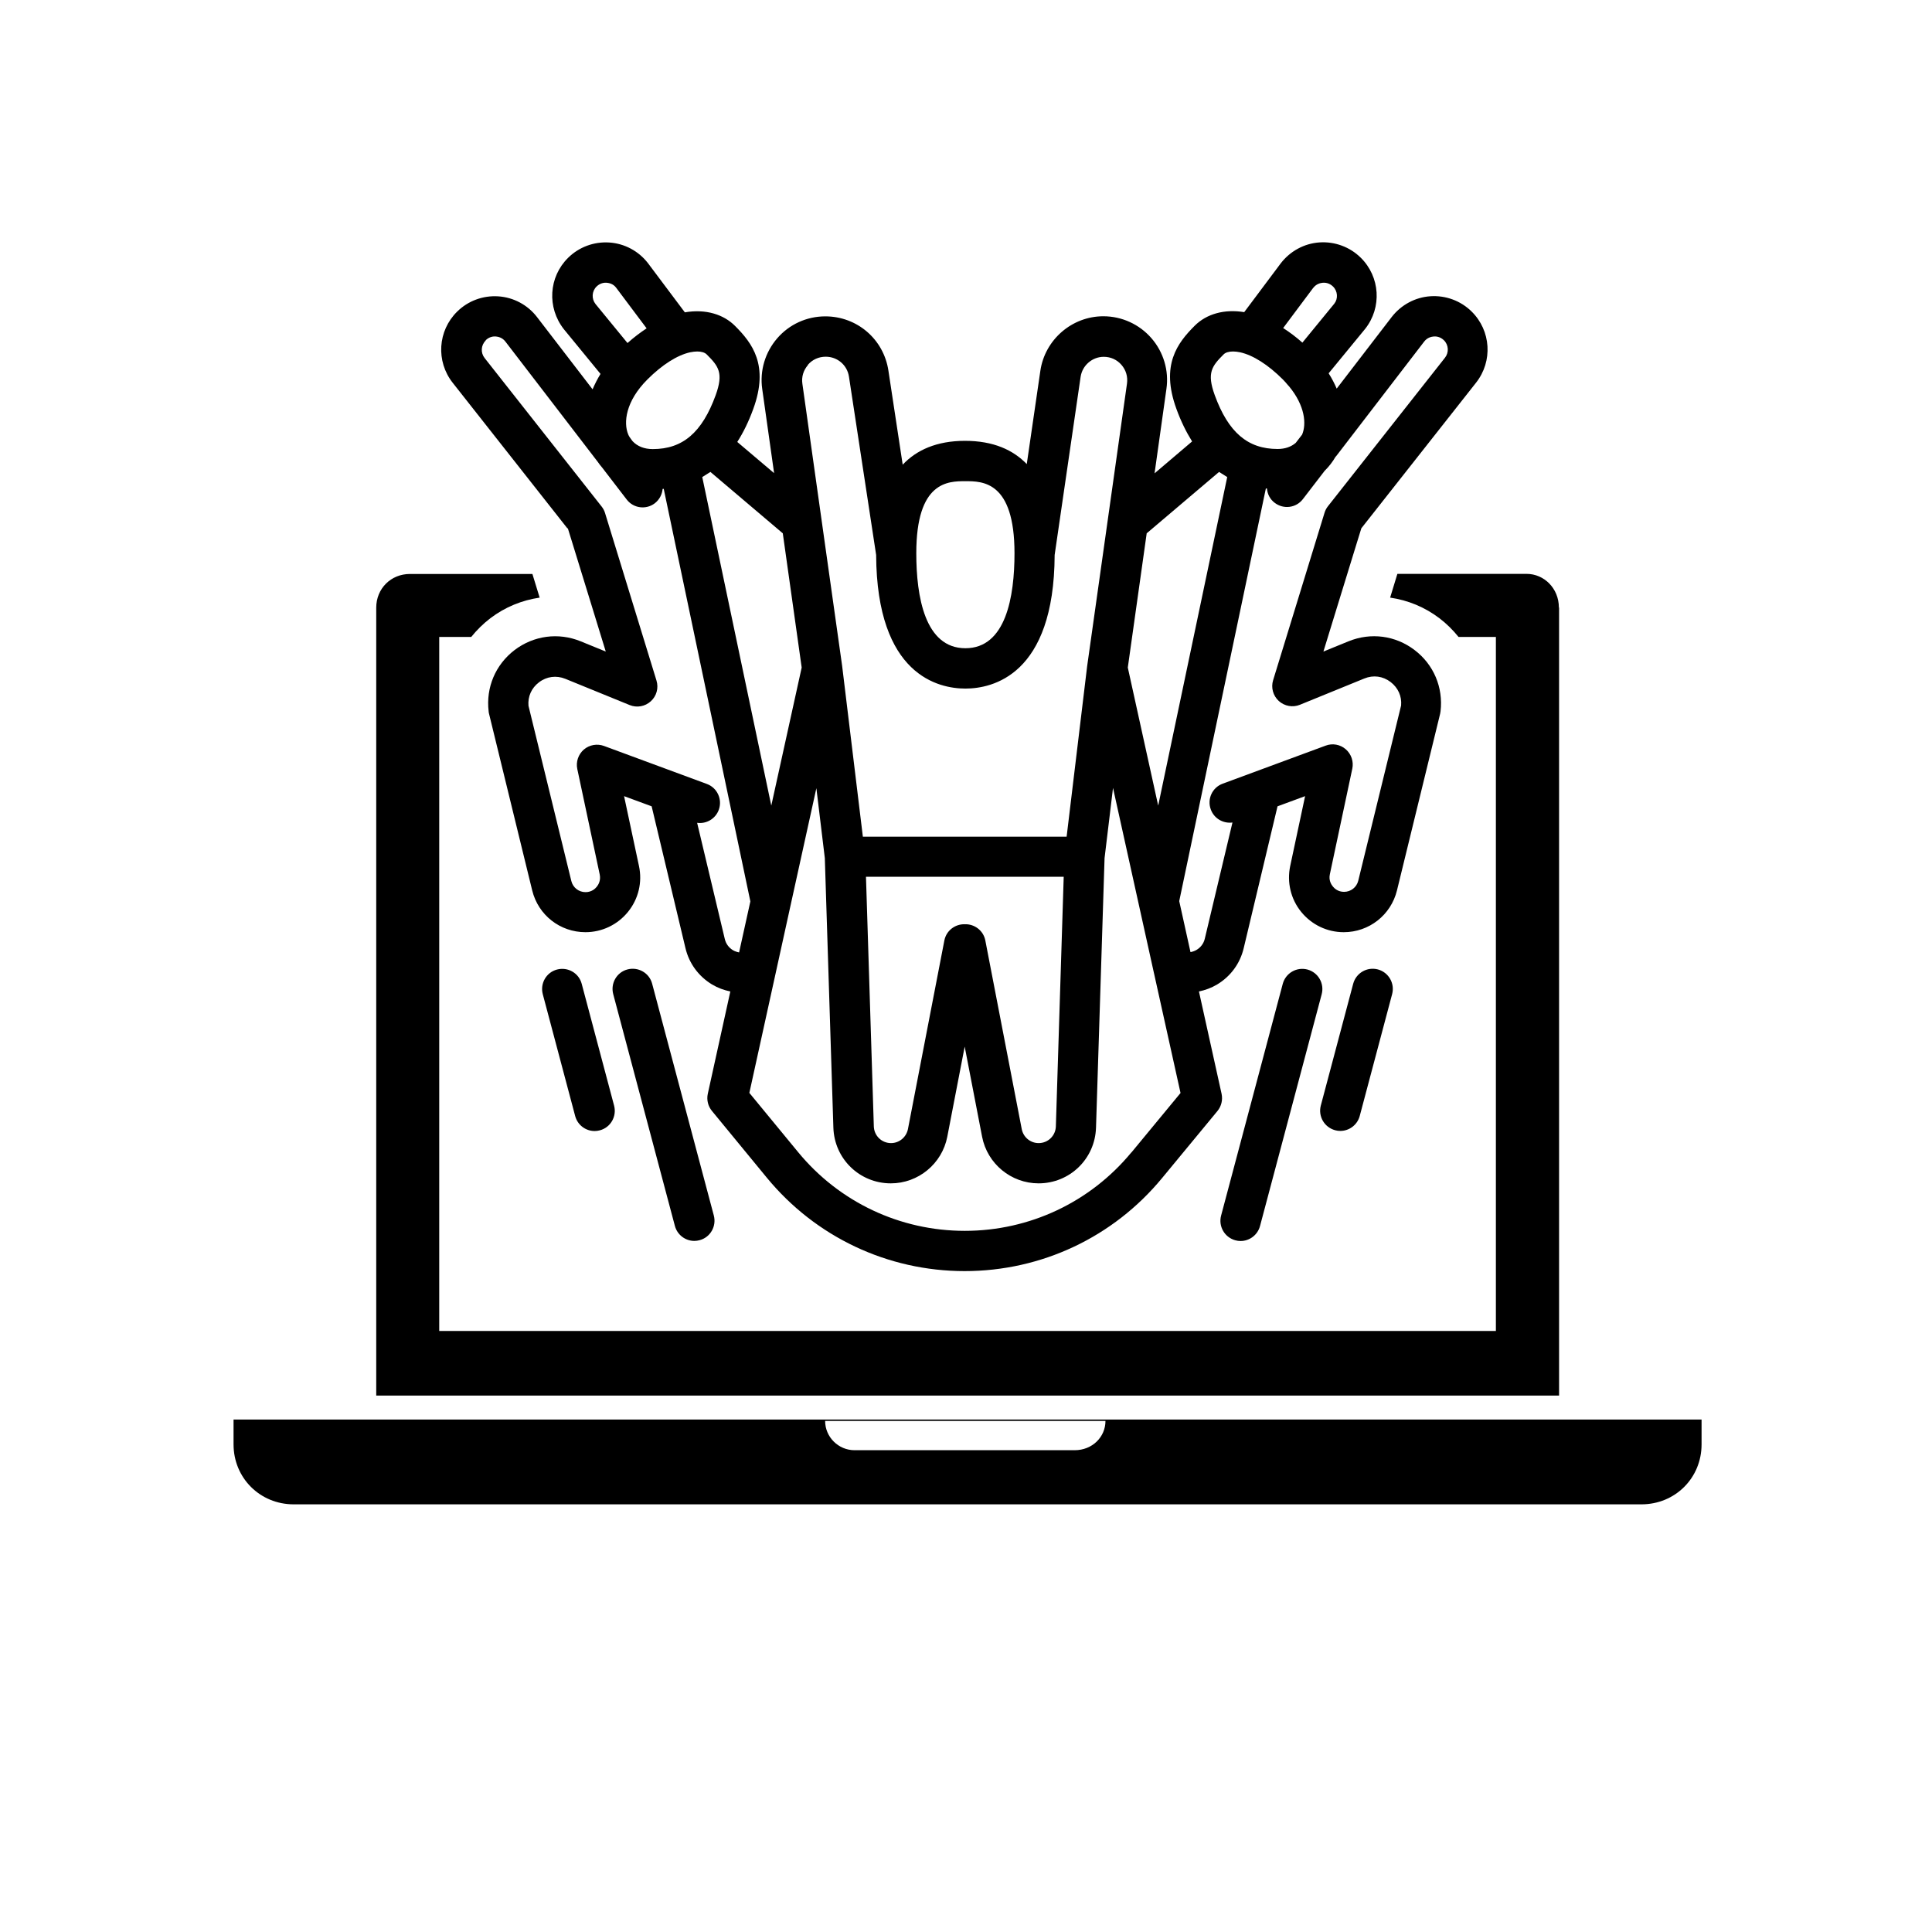 <?xml version="1.0" encoding="UTF-8"?>
<svg xmlns="http://www.w3.org/2000/svg" viewBox="0 0 192 192">
  <g fill="none">
    <path d="m96.16 57.97c.58 0 1.02-.44 1.02-1.02s-.44-1.02-1.02-1.02-1.02.44-1.02 1.02.44 1.02 1.02 1.02z"></path>
    <path d="m70.22 96.71 13.61 13.27h24.11l13.66-13.27-8.05-36.41h-35.32z"></path>
    <path d="m107.94 109.98h-24.11l-13.61-13.27 8.01-36.41h-34.58v68.97h105.01v-68.97h-35.11l8.05 36.41z"></path>
  </g>
  <path d="m23.21 141.07v2.47c0 3.34 2.63 5.96 5.98 5.96h133.93c3.36 0 5.98-2.62 5.98-5.96v-2.47zm83.59 3.05h-21.88c-1.6 0-2.92-1.31-2.92-2.91h27.86c0 1.6-1.31 2.91-3.06 2.91zm-51.44-47.77c-1.07.28-1.7 1.38-1.42 2.45l3.22 12.11c.24.9 1.05 1.49 1.93 1.49.17 0 .34-.02.52-.07 1.07-.28 1.7-1.38 1.42-2.45l-3.22-12.11c-.28-1.07-1.38-1.7-2.45-1.42zm13.64 26.97c.17 0 .34-.02.52-.07 1.07-.28 1.7-1.38 1.42-2.45l-6.13-23.04c-.28-1.07-1.38-1.7-2.45-1.42s-1.7 1.38-1.42 2.45l6.13 23.04c.24.9 1.05 1.49 1.93 1.49zm63.68-11c.17.05.35.07.52.07.88 0 1.69-.59 1.93-1.49l3.22-12.11c.28-1.07-.35-2.16-1.42-2.45-1.07-.28-2.16.35-2.45 1.42l-3.22 12.11c-.28 1.07.35 2.16 1.42 2.45zm-2.75-15.97c-1.07-.28-2.16.35-2.45 1.42l-6.13 23.04c-.28 1.07.35 2.16 1.42 2.45.17.05.35.07.52.07.88 0 1.69-.59 1.93-1.49l6.13-23.04c.28-1.07-.35-2.16-1.42-2.45zm24.99-35.97c0-1.9-1.46-3.35-3.21-3.35h-12.84l-.72 2.36c1.77.26 3.44.94 4.9 2.05.72.55 1.35 1.18 1.9 1.86h3.71v68.97h-105.01v-68.97h3.18c.55-.68 1.18-1.31 1.9-1.86 1.46-1.11 3.14-1.79 4.9-2.05l-.72-2.35h-12.17c-1.9 0-3.35 1.46-3.35 3.35v78.3h117.55v-78.31zm-98.49-7.88.47 1.52 1.93 6.27 1.37 4.46-2.5-1.02c-2.21-.9-4.66-.57-6.56.87-1.9 1.45-2.86 3.72-2.58 6.09 0 .08.02.16.04.24l4.29 17.56c.6 2.45 2.77 4.15 5.29 4.15 1.65 0 3.19-.74 4.23-2.02s1.44-2.95 1.09-4.56l-1.48-6.94 2.74 1.01 3.36 14.09c.36 1.53 1.31 2.81 2.65 3.62.57.34 1.18.56 1.81.69l-2.24 10.17c-.13.6.02 1.23.41 1.7l5.45 6.63c4.85 5.9 12.02 9.29 19.66 9.29s14.78-3.37 19.63-9.25l5.5-6.66c.39-.48.54-1.1.41-1.71l-2.25-10.17c.62-.13 1.23-.35 1.8-.69 1.35-.81 2.29-2.09 2.65-3.62l3.36-14.09 2.74-1.01-1.48 6.94c-.34 1.61.05 3.28 1.09 4.56s2.58 2.02 4.23 2.02c2.52 0 4.69-1.71 5.29-4.15l4.29-17.56c.02-.08.03-.16.04-.24.28-2.37-.68-4.65-2.58-6.09-1.9-1.45-4.35-1.77-6.56-.87l-2.5 1.02 1.37-4.46 1.93-6.27.47-1.52 11.4-14.47c1.68-2.13 1.49-5.17-.44-7.07-1.08-1.07-2.58-1.62-4.09-1.52-1.52.1-2.92.86-3.85 2.06l-5.47 7.12c-.22-.51-.48-1.02-.8-1.52l3.63-4.42c1.68-2.13 1.49-5.17-.44-7.07-1.08-1.07-2.58-1.62-4.09-1.52-1.52.1-2.92.86-3.86 2.08l-3.63 4.85c-1.95-.32-3.73.16-4.92 1.35-1.71 1.71-3.41 3.9-1.82 8.26.44 1.22.97 2.29 1.56 3.24l-3.73 3.17 1.18-8.4c.26-1.81-.29-3.65-1.49-5.03s-2.94-2.18-4.78-2.18c-3.12 0-5.81 2.33-6.26 5.42l-1.35 9.27c-1.35-1.4-3.31-2.31-6.14-2.31s-4.84.93-6.19 2.37l-1.42-9.35c-.47-3.12-3.11-5.39-6.27-5.39-1.84 0-3.58.79-4.78 2.18s-1.75 3.22-1.49 5.04l1.18 8.36-3.66-3.1c.61-.95 1.14-2.04 1.59-3.28 1.59-4.36-.11-6.55-1.82-8.26-1.12-1.12-2.88-1.7-4.98-1.34l-3.66-4.88c-.93-1.21-2.33-1.96-3.85-2.06s-3.01.45-4.09 1.52c-1.93 1.9-2.12 4.94-.42 7.1l3.64 4.44c-.31.5-.57 1.02-.79 1.53l-5.52-7.18c-.93-1.21-2.33-1.96-3.85-2.06s-3.01.45-4.09 1.52c-1.93 1.9-2.12 4.94-.44 7.07l11.4 14.47zm56 62.03c-4.09 4.95-10.12 7.79-16.55 7.79s-12.48-2.85-16.57-7.83l-4.84-5.88 4.09-18.61s0 0 0 0l2.57-11.67.84 6.95.85 26.79c.1 3.1 2.61 5.53 5.71 5.53 2.73 0 5.09-1.95 5.61-4.63l1.73-8.96 1.73 8.96c.52 2.68 2.88 4.63 5.61 4.63 3.1 0 5.61-2.43 5.71-5.53l.85-26.79.84-6.98 4.07 18.41s.02.08.03.13l2.61 11.78-4.88 5.91zm-26.39-27.4h19.67l-.78 24.81c-.03.93-.78 1.66-1.71 1.66-.82 0-1.52-.58-1.68-1.39l-3.62-18.75c-.19-.98-1.07-1.64-2.03-1.61-.97-.03-1.85.63-2.04 1.61l-3.62 18.75c-.16.8-.86 1.39-1.68 1.39-.93 0-1.68-.73-1.71-1.66l-.78-24.81zm46.71-41.75 8.78-11.43c.31-.41.73-.49.95-.51s.64.01 1.01.37c.48.47.52 1.22.11 1.74l-11.63 14.76c-.15.19-.27.41-.34.65l-5.11 16.64c-.23.74 0 1.54.56 2.06.57.52 1.39.67 2.1.38l6.4-2.61c.9-.37 1.85-.24 2.62.35.74.57 1.12 1.41 1.04 2.33l-4.26 17.42c-.16.65-.74 1.1-1.41 1.1-.6 0-.96-.34-1.12-.54s-.42-.62-.29-1.21l2.23-10.49c.15-.71-.1-1.45-.65-1.93s-1.32-.62-2-.36l-10.23 3.78c-1.04.38-1.57 1.53-1.18 2.57.33.9 1.24 1.41 2.15 1.29l-2.75 11.55c-.11.47-.4.86-.82 1.11-.19.11-.39.18-.6.22l-1.12-5.07 8.61-41.01s.07 0 .11.01c.04.54.3 1.07.77 1.42.88.67 2.13.51 2.8-.37l2.16-2.81c.43-.42.8-.9 1.11-1.44zm-2.24-16.77c.31-.41.73-.49.95-.51s.64.01 1.01.37c.48.47.52 1.22.13 1.71l-3.17 3.87c-.63-.56-1.27-1.04-1.91-1.45l2.99-4zm-8.91 6.61c.19-.19.52-.29.94-.29.22 0 .45.03.7.08 1.28.28 2.79 1.24 4.25 2.7.19.19.34.37.5.56.04.05.08.09.12.13 1.59 1.93 1.73 3.74 1.3 4.77 0 .02-.02.03-.03.05l-.61.79c-.45.39-1.06.61-1.8.61-2.97 0-4.9-1.65-6.25-5.35-.81-2.23-.28-2.89.89-4.06zm-7.63 17.77 7.18-6.09.81.51-6.86 32.65-3.02-13.72 1.88-13.36zm-18.03-5.17c1.7 0 4.88 0 4.88 7.16 0 4.31-.85 9.44-4.88 9.44s-4.88-5.14-4.88-9.44c0-7.16 3.17-7.16 4.88-7.16zm-15.65-11.57c.45-.52 1.08-.8 1.77-.8 1.17 0 2.14.84 2.31 1.99l2.7 17.71c.06 11.98 6.22 13.28 8.87 13.28s8.82-1.3 8.87-13.28l2.58-17.7c.17-1.14 1.16-1.99 2.3-1.99.68 0 1.31.28 1.76.8s.64 1.17.55 1.85l-3.96 28.09-2.04 16.95h-20.25l-2.06-16.98s0 0 0 0l-2.04-14.47s0 0 0 0l-1.91-13.56c-.1-.68.1-1.34.55-1.86zm-2.5 16.73 1.88 13.36-3.02 13.72-6.86-32.65.81-.51 7.18 6.09zm-9.2-17.97c.25-.05.49-.08.7-.08.41 0 .75.1.94.29 1.17 1.17 1.7 1.83.89 4.06-1.35 3.7-3.27 5.35-6.25 5.35-.85 0-1.53-.28-2-.78l-.15-.2c-.11-.15-.22-.3-.29-.48-.48-1.16-.27-3.28 1.91-5.46 1.46-1.46 2.97-2.42 4.25-2.7zm-9.41-4.8c-.41-.52-.37-1.27.11-1.74.37-.36.79-.39 1.01-.37s.64.1.93.49l3.03 4.04c-.62.41-1.26.89-1.9 1.46zm-10.91 3.6c.37-.36.79-.39 1.01-.37s.64.1.95.51l9.16 11.93c.15.21.3.42.47.61l2.42 3.15c.67.88 1.93 1.04 2.8.37.46-.36.72-.88.77-1.42.04 0 .07 0 .11-.01l8.61 41-1.12 5.07c-.21-.04-.42-.11-.61-.22-.41-.25-.7-.64-.81-1.11l-2.75-11.55c.91.13 1.82-.39 2.15-1.29.38-1.04-.15-2.19-1.18-2.57l-10.23-3.78c-.68-.25-1.45-.11-2 .36-.55.48-.8 1.22-.65 1.93l2.23 10.49c.12.59-.13 1.01-.29 1.21s-.52.54-1.12.54c-.67 0-1.25-.45-1.41-1.1l-4.26-17.42c-.08-.92.3-1.77 1.04-2.33.77-.59 1.73-.71 2.62-.35l6.4 2.61c.72.29 1.53.14 2.1-.38s.79-1.32.56-2.06l-5.11-16.64c-.07-.24-.19-.46-.34-.65l-11.63-14.76c-.41-.52-.37-1.27.11-1.74z" fill="currentcolor"></path>
</svg>
